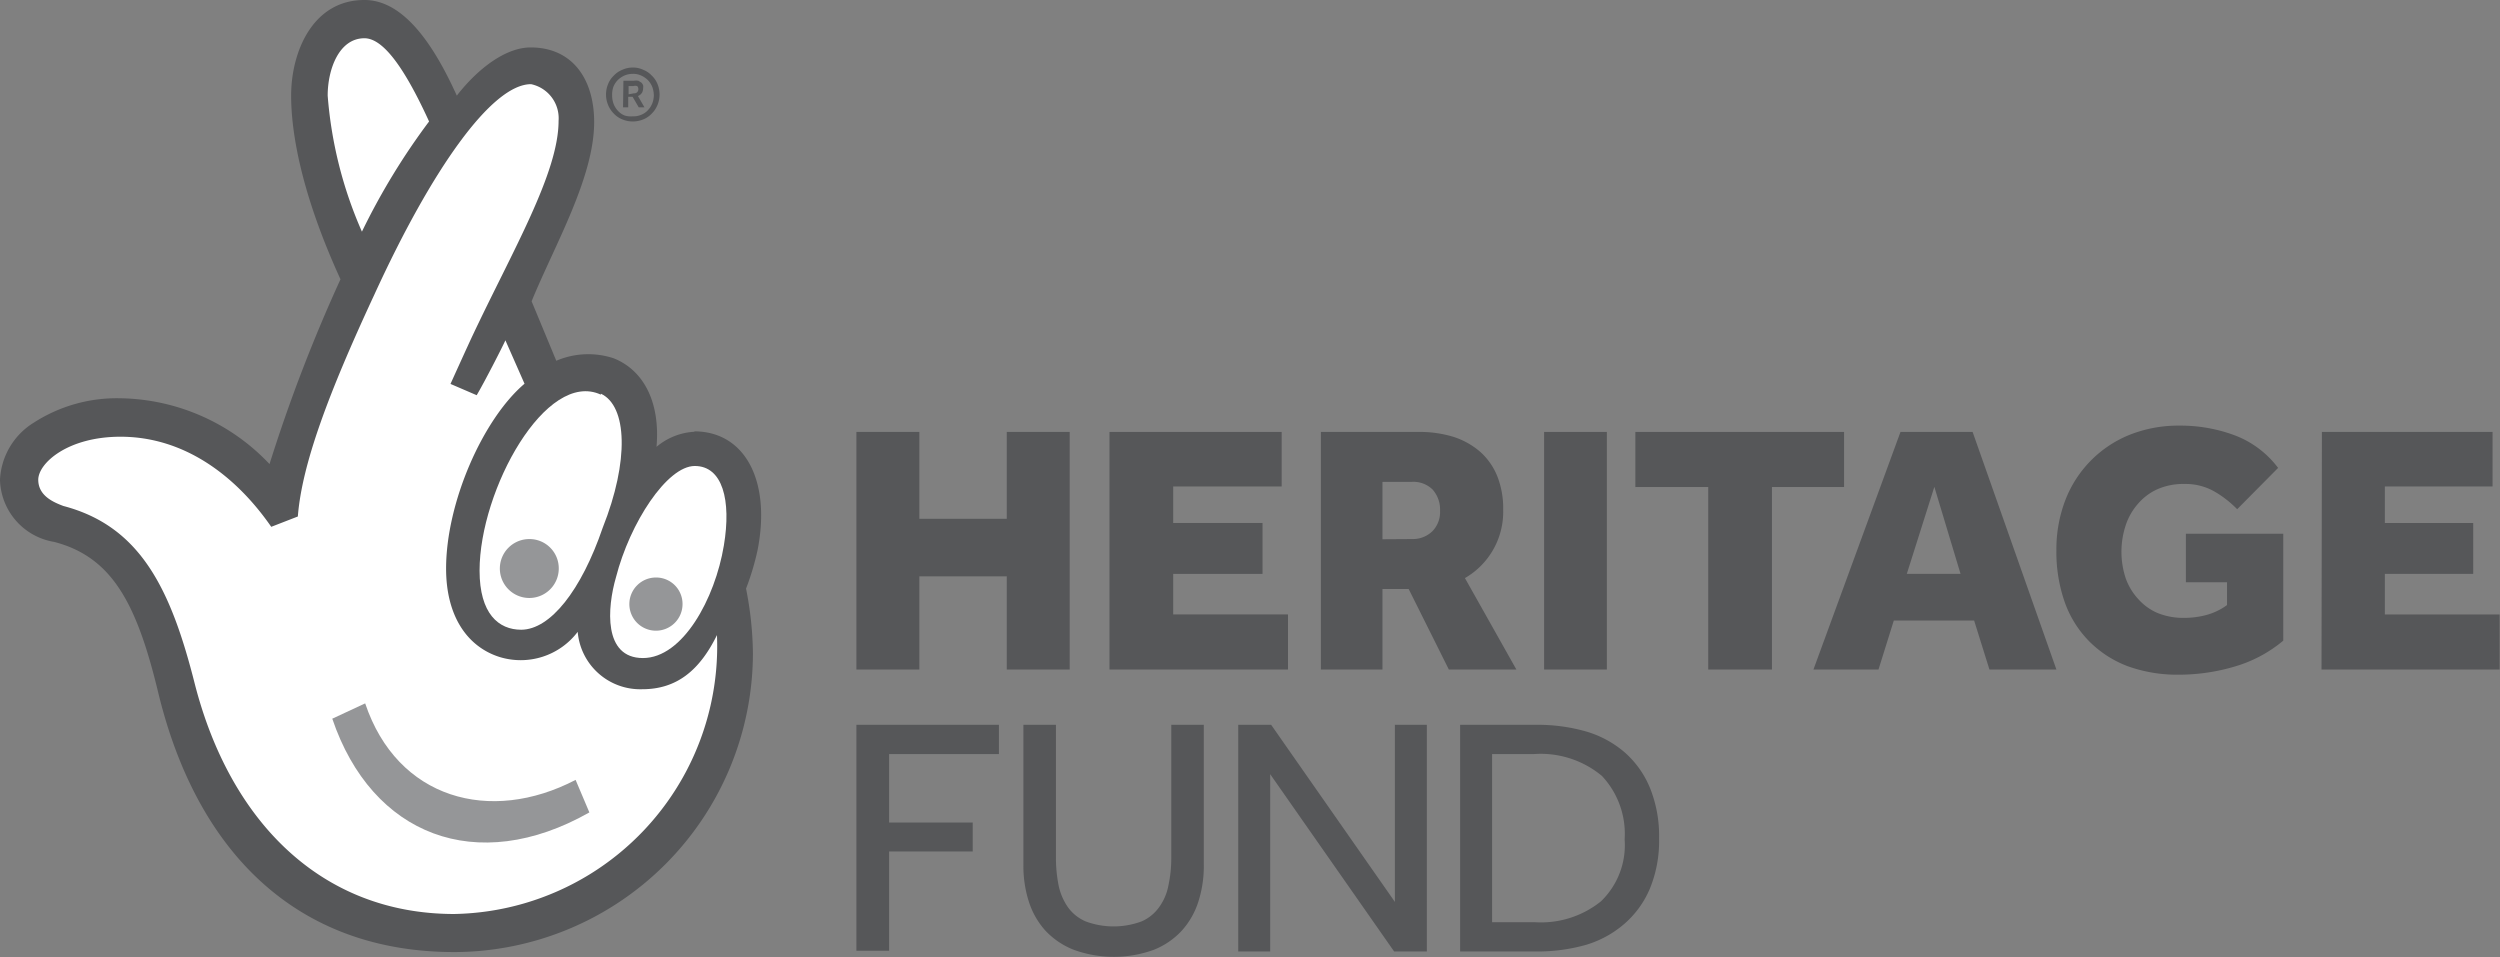 <svg id="Layer_1" data-name="Layer 1" xmlns="http://www.w3.org/2000/svg" viewBox="0 0 130.69 50.04"><rect x="0" y="0" width="130.69" height="50.04" fill="#808080" stroke="none"/><defs><style>.cls-1,.cls-4{fill:#2c2e32;}.cls-1,.cls-3{opacity:0.5;}.cls-2{fill:#fff;}</style></defs><path class="cls-1" d="M44.77,37.89h7.45v1.53H46.48V43h4.37v1.51H46.48v5.19H44.77Z"/><path class="cls-1" d="M53.5,37.89h1.7v6.93a7.49,7.49,0,0,0,.14,1.47,3.1,3.1,0,0,0,.49,1.14,2.21,2.21,0,0,0,.93.74,4.2,4.2,0,0,0,2.91,0,2.18,2.18,0,0,0,.92-.74,2.8,2.8,0,0,0,.49-1.14,6.78,6.78,0,0,0,.15-1.47V37.89h1.7v7.34a6.08,6.08,0,0,1-.28,1.89,4.13,4.13,0,0,1-.87,1.53,4,4,0,0,1-1.46,1,6.12,6.12,0,0,1-4.19,0,4.07,4.07,0,0,1-1.48-1,4.13,4.13,0,0,1-.87-1.53,6.08,6.08,0,0,1-.28-1.89Z"/><path class="cls-1" d="M64.73,37.89h1.72l6.47,9.26V37.89h1.67V49.74H72.88L66.4,40.47v9.27H64.73Z"/><path class="cls-1" d="M76.33,37.89h4a9.22,9.22,0,0,1,2.59.35,5.43,5.43,0,0,1,2,1.08,5,5,0,0,1,1.33,1.86,6.69,6.69,0,0,1,.48,2.66,6.54,6.54,0,0,1-.48,2.61,5,5,0,0,1-1.33,1.84,5.43,5.43,0,0,1-2,1.1,9.34,9.34,0,0,1-2.6.35H76.33Zm3.91,10.32a5,5,0,0,0,3.45-1.09,4.08,4.08,0,0,0,1.24-3.24,4.42,4.42,0,0,0-1.19-3.32,5,5,0,0,0-3.56-1.14H78v8.79Z"/><path class="cls-1" d="M36.32,22.57a3.34,3.34,0,0,0-2,.79c.2-2.32-.66-4-2.24-4.63a4.24,4.24,0,0,0-3,.13l-1.29-3.11c1.19-2.91,3.27-6.46,3.27-9.37,0-2.25-1.14-3.9-3.32-3.9C26.45,2.48,25,3.56,23.88,5c-1.52-3.37-3.11-5-4.83-5-2.71,0-3.83,2.72-3.83,5,0,1.92.52,5.1,2.58,9.6a82.9,82.9,0,0,0-3.71,9.66,10.94,10.94,0,0,0-7.81-3.44,8,8,0,0,0-4.49,1.26,3.72,3.72,0,0,0-1.79,3,3.38,3.38,0,0,0,2.84,3.25c3,.79,4.3,3.17,5.43,7.87,2.05,8.47,7.34,13.57,15.48,13.57A15.65,15.65,0,0,0,39.36,34.15,18.19,18.19,0,0,0,39,30.77a13.7,13.7,0,0,0,.6-2c.72-3.64-.66-6.22-3.31-6.22"/><path class="cls-2" d="M31.41,20.58c1.38.64,1.49,3.51.1,7-1.13,3.31-2.75,5.33-4.26,5.34-1.19,0-2.18-.84-2.18-3.09,0-4.23,3.48-10.52,6.34-9.2"/><path class="cls-2" d="M17.13,5c0-1.39.6-3,1.92-3C20,2,21.1,3.44,22.43,6.35a35.26,35.26,0,0,0-3.51,5.76A21.75,21.75,0,0,1,17.13,5"/><path class="cls-2" d="M23.75,47.78c-6.95,0-11.71-4.83-13.56-12-1.26-5-2.85-8.27-6.88-9.33C2.84,26.27,2,25.94,2,25.08s1.53-2.25,4.3-2.25c3.3,0,6,2,7.88,4.71L15.57,27c.21-2.71,1.59-6.42,4-11.6,3-6.55,6.14-11,8.19-11a1.82,1.82,0,0,1,1.44,1.92c0,2.72-2.4,6.78-4.49,11.21-.21.44-1.16,2.54-1.16,2.54l1.37.59c.44-.75,1.37-2.57,1.5-2.87l1,2.27c-2.18,1.85-4.1,6.22-4.1,9.66,0,2.52,1.13,4.09,2.78,4.62a3.74,3.74,0,0,0,4.1-1.31,3.28,3.28,0,0,0,3.38,3c1.81,0,3-1,3.9-2.83A14,14,0,0,1,23.75,47.78"/><path class="cls-2" d="M37.84,28.52c-.46,2.78-2.15,5.88-4.23,5.88s-1.87-2.63-1.41-4.22c.73-2.85,2.67-5.82,4.12-5.82s1.92,1.78,1.52,4.16"/><path class="cls-1" d="M30.81,42.47c-5.89,3.34-11.37,1.21-13.44-4.9l1.72-.8c1.68,5,6.53,6.33,11,4Z"/><path class="cls-1" d="M29.21,29.72a1.54,1.54,0,1,1-1.54-1.54,1.53,1.53,0,0,1,1.54,1.54"/><path class="cls-1" d="M35.68,31.58a1.39,1.39,0,1,1-1.38-1.39,1.38,1.38,0,0,1,1.38,1.39"/><g class="cls-3"><path class="cls-4" d="M33.08,6.35a1.42,1.42,0,0,1-.55-.11,1.23,1.23,0,0,1-.44-.3,1.37,1.37,0,0,1-.3-.45,1.42,1.42,0,0,1-.11-.55,1.46,1.46,0,0,1,.11-.55,1.23,1.23,0,0,1,.3-.44,1.23,1.23,0,0,1,.44-.3,1.3,1.3,0,0,1,.55-.12,1.26,1.26,0,0,1,.55.12,1.23,1.23,0,0,1,.44.3,1.23,1.23,0,0,1,.3.44,1.46,1.46,0,0,1,.11.55,1.42,1.42,0,0,1-.11.55,1.37,1.37,0,0,1-.3.45,1.23,1.23,0,0,1-.44.3A1.42,1.42,0,0,1,33.08,6.35Zm0-.27A1,1,0,0,0,33.52,6a.92.92,0,0,0,.35-.24,1.11,1.11,0,0,0,.23-.36A1.27,1.27,0,0,0,34.18,5a1.33,1.33,0,0,0-.08-.45,1.11,1.11,0,0,0-.23-.36,1.21,1.21,0,0,0-.35-.24,1,1,0,0,0-.44-.09,1.12,1.12,0,0,0-.44.09,1.21,1.21,0,0,0-.35.24,1.11,1.11,0,0,0-.23.36A1.33,1.33,0,0,0,32,5a1.27,1.27,0,0,0,.08.44,1.11,1.11,0,0,0,.23.36.92.92,0,0,0,.35.24A1.08,1.08,0,0,0,33.08,6.08Zm-.49-1.86h.55a.73.73,0,0,1,.23,0l.16.1a.42.42,0,0,1,.09.14.36.36,0,0,1,0,.14.49.49,0,0,1-.06.25.44.44,0,0,1-.21.17l.34.59h-.3l-.32-.55h-.23v.55h-.27Zm.54.66a.24.24,0,0,0,.18-.06.24.24,0,0,0,0-.32.34.34,0,0,0-.2,0h-.25v.43Z"/></g><path class="cls-1" d="M44.77,22.58h3.29v4.54h4.57V22.58h3.29V35H52.63V30.13H48.06V35H44.77Z"/><path class="cls-1" d="M58,22.58H67v2.85H61.33v1.91H66V30H61.33v2.12h6V35H58Z"/><path class="cls-1" d="M69.05,22.58h5.13a6,6,0,0,1,1.81.26,4,4,0,0,1,1.39.78,3.43,3.43,0,0,1,.89,1.27,4.57,4.57,0,0,1,.31,1.76,4,4,0,0,1-2,3.57L79.27,35H75.74l-2.1-4.21H72.27V35H69.05Zm4.82,5.6a1.46,1.46,0,0,0,1-.4,1.42,1.42,0,0,0,.41-1.07,1.57,1.57,0,0,0-.39-1.12,1.43,1.43,0,0,0-1.09-.4H72.27v3Z"/><path class="cls-1" d="M80.72,22.58H84V35H80.72Z"/><path class="cls-1" d="M89.3,25.46H85.49V22.58H96.4v2.88H92.63V35H89.3Z"/><path class="cls-1" d="M99.35,22.58h3.77L107.5,35H104l-.8-2.56H99L98.2,35H94.8ZM102.49,30l-1.37-4.55L99.68,30Z"/><path class="cls-1" d="M114.27,27.9h5.09v5.59a7,7,0,0,1-2.56,1.36,10.26,10.26,0,0,1-2.89.42,7.65,7.65,0,0,1-2.7-.45,5.67,5.67,0,0,1-2-1.3,5.57,5.57,0,0,1-1.28-2.06,7.94,7.94,0,0,1-.43-2.71,7.16,7.16,0,0,1,.47-2.61,6,6,0,0,1,3.36-3.41,6.89,6.89,0,0,1,2.61-.48,8.1,8.1,0,0,1,2.89.51,5.09,5.09,0,0,1,2.26,1.7l-2.14,2.16a5.49,5.49,0,0,0-1.23-.95,3.05,3.05,0,0,0-1.54-.37,3.32,3.32,0,0,0-1.41.28,2.89,2.89,0,0,0-1,.75,3.2,3.2,0,0,0-.64,1.11,4.41,4.41,0,0,0,0,2.81,3.17,3.17,0,0,0,.67,1.09,2.83,2.83,0,0,0,1,.71,3.56,3.56,0,0,0,1.37.25,4.47,4.47,0,0,0,1.17-.15,3.26,3.26,0,0,0,1.08-.52V30.44h-2.15Z"/><path class="cls-1" d="M121.38,22.58h8.92v2.85h-5.63v1.91h4.62V30h-4.62v2.12h6V35h-9.31Z"/></svg>